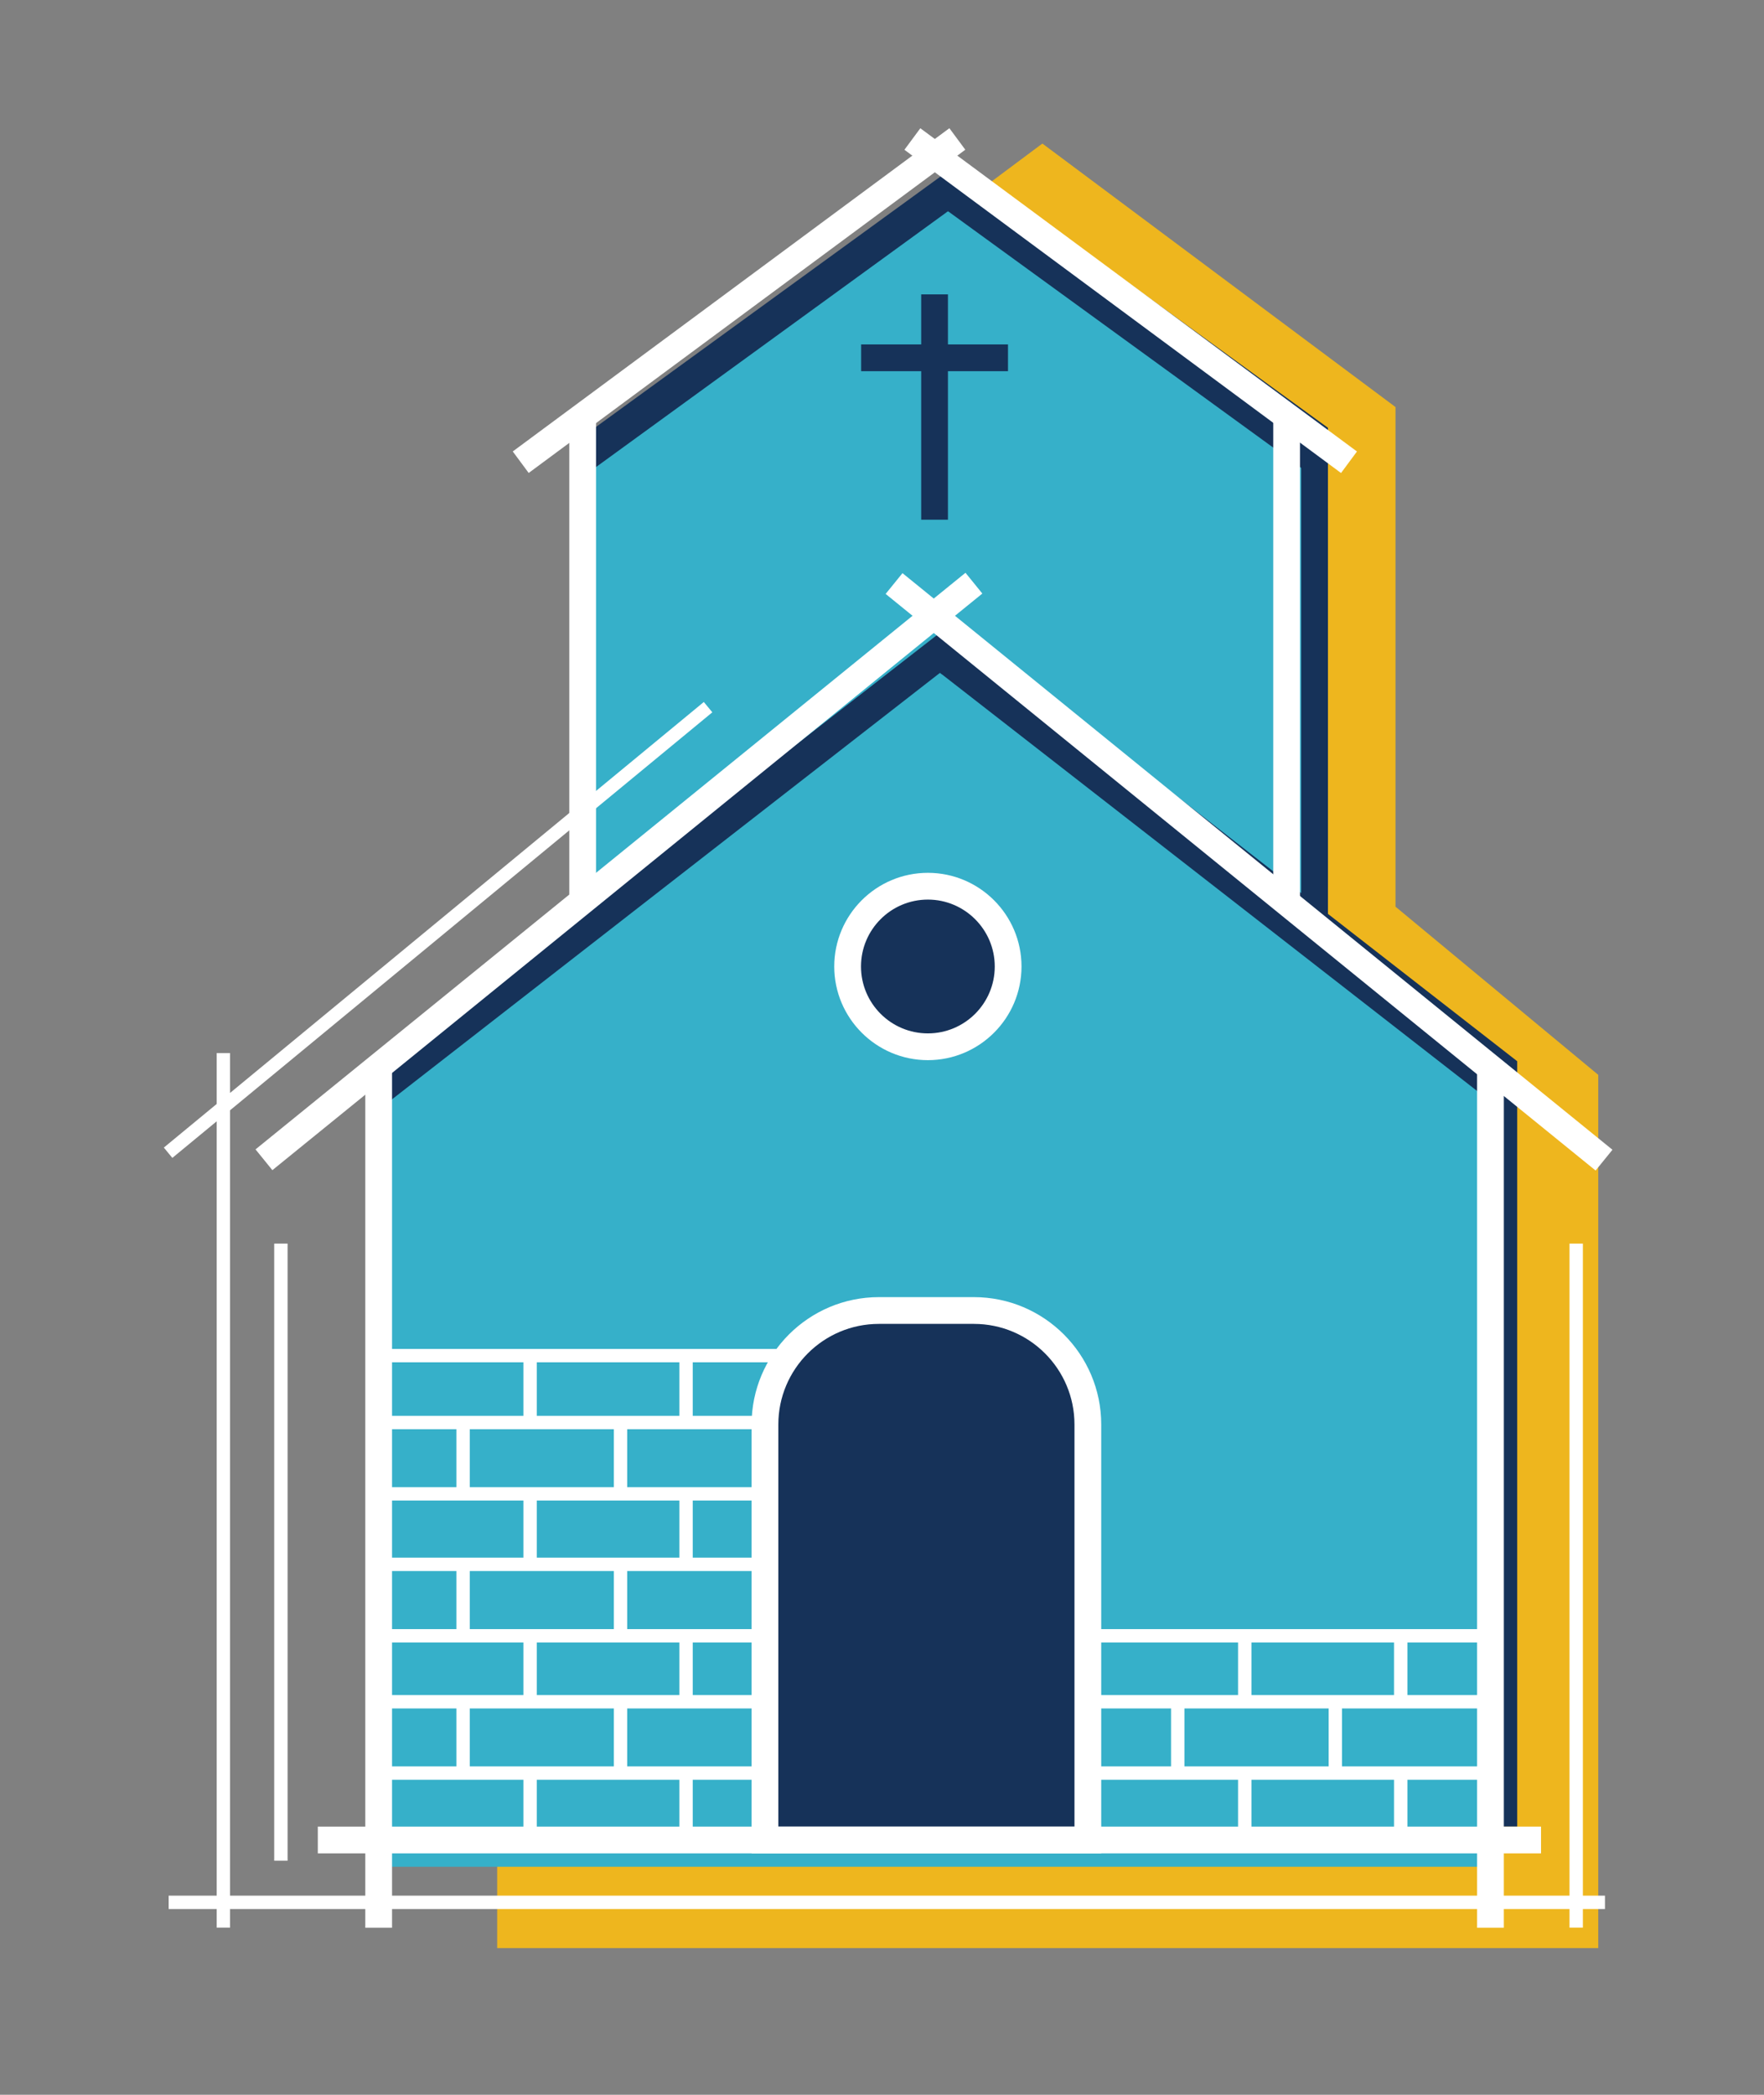 <svg xmlns="http://www.w3.org/2000/svg" xmlns:xlink="http://www.w3.org/1999/xlink" id="Layer_1" x="0px" y="0px" viewBox="0 0 131.88 156.55" style="enable-background:new 0 0 131.88 156.55;" xml:space="preserve"><rect x="0" y="0" width="131.88" height="156.55" fill="#808080" stroke="none"/><style type="text/css">	.st0{fill:#EEB61E;}	.st1{fill:#163259;}	.st2{fill:#36B0C9;}	.st3{fill:#FFFFFF;}</style><polygon class="st0" points="104.33,67.76 104.33,65.61 104.33,37.04 104.33,35.16 104.33,30.42 78.04,10.81 78.04,10.81  77.99,10.77 77.93,10.73 77.93,10.73 77.93,10.73 77.88,10.77 77.82,10.81 77.82,10.81 51.53,30.42 51.53,35.16 51.53,37.04  51.53,65.61 51.53,68.42 37.17,80.33 37.17,84.58 37.17,141.34 37.17,145.59 78.16,145.59 78.5,145.59 119.49,145.59 119.49,141.34  119.49,84.58 119.49,80.33 "></polygon><polygon class="st1" points="72.99,12.87 72.99,12.86 72.93,12.83 72.88,12.79 72.87,12.79 72.87,12.79 72.82,12.83 72.76,12.86  72.76,12.87 46.47,31.97 46.47,66.23 72.76,66.23 72.99,66.23 99.28,66.23 99.28,31.97 "></polygon><polygon class="st1" points="72.99,18.87 72.99,18.86 72.93,18.83 72.88,18.79 72.87,18.79 72.87,18.79 72.82,18.83 72.76,18.86  72.76,18.87 46.47,37.97 46.47,72.23 72.76,72.23 72.99,72.23 99.28,72.23 99.28,37.97 "></polygon><polygon class="st1" points="70.99,12.87 70.99,12.86 70.93,12.83 70.88,12.79 70.87,12.79 70.87,12.79 70.82,12.83 70.76,12.86  70.76,12.87 44.47,31.97 44.47,66.23 70.76,66.23 70.99,66.23 97.28,66.23 97.28,31.97 "></polygon><polygon class="st2" points="70.99,15.87 70.99,15.86 70.93,15.83 70.88,15.79 70.87,15.79 70.87,15.79 70.82,15.83 70.76,15.86  70.76,15.87 44.47,34.97 44.47,69.23 70.76,69.23 70.99,69.23 97.28,69.23 97.28,34.97 "></polygon><polygon class="st1" points="70.45,47.42 70.45,47.42 70.36,47.36 70.28,47.29 70.27,47.3 70.27,47.29 70.18,47.36 70.1,47.42  70.1,47.42 29.11,79.31 29.11,136.51 70.1,136.51 70.45,136.51 111.43,136.51 111.43,79.31 "></polygon><polygon class="st1" points="72.45,47.42 72.45,47.42 72.36,47.36 72.28,47.29 72.27,47.3 72.27,47.29 72.18,47.36 72.1,47.42  72.1,47.42 31.11,79.31 31.11,136.51 72.1,136.51 72.45,136.51 113.43,136.51 113.43,79.31 "></polygon><polygon class="st2" points="70.45,50.42 70.45,50.42 70.36,50.36 70.28,50.29 70.27,50.3 70.27,50.29 70.18,50.36 70.1,50.42  70.1,50.42 29.11,82.31 29.11,139.51 70.1,139.51 70.45,139.51 111.43,139.51 111.43,82.31 "></polygon><g>	<rect x="27.31" y="79.96" class="st3" width="2" height="64.11"></rect></g><g>			<rect x="12.11" y="64.13" transform="matrix(0.776 -0.63 0.63 0.776 -30.696 43.763)" class="st3" width="68.4" height="2"></rect></g><g>	<rect x="110.43" y="79.96" class="st3" width="2" height="64.11"></rect></g><g>			<rect x="92.43" y="30.93" transform="matrix(0.63 -0.776 0.776 0.63 -16.021 96.626)" class="st3" width="2" height="68.4"></rect></g><g>	<rect x="42.56" y="30.98" class="st3" width="2" height="36.16"></rect></g><g>			<rect x="34.94" y="21.47" transform="matrix(0.804 -0.595 0.595 0.804 -2.531 37.266)" class="st3" width="40.6" height="2"></rect></g><g>	<rect x="95.19" y="30.98" class="st3" width="2" height="36.16"></rect></g><g>	<rect x="83.51" y="2.17" transform="matrix(0.595 -0.804 0.804 0.595 16.183 77.044)" class="st3" width="2" height="40.6"></rect></g><g>	<path class="st1" d="M81.33,137.51H57.19v-31.05c0-4.71,3.81-8.52,8.52-8.52h7.1c4.71,0,8.52,3.81,8.52,8.52V137.51z"></path>	<path class="st3" d="M82.33,138.51H56.19v-32.05c0-5.25,4.27-9.52,9.52-9.52h7.1c5.25,0,9.52,4.27,9.52,9.52V138.51z M58.19,136.51  h22.14v-30.05c0-4.15-3.37-7.52-7.52-7.52h-7.1c-4.15,0-7.52,3.37-7.52,7.52V136.51z"></path></g><g>	<rect x="68.87" y="22" class="st1" width="2" height="16.84"></rect></g><g>	<rect x="64.38" y="25.74" class="st1" width="10.98" height="2"></rect></g><g>	<rect x="28.31" y="132.01" class="st3" width="28.87" height="1"></rect></g><g>	<rect x="28.31" y="126.68" class="st3" width="28.87" height="1"></rect></g><g>	<rect x="34.12" y="127.18" class="st3" width="1" height="5.18"></rect></g><g>	<rect x="45.89" y="127.18" class="st3" width="1" height="5.18"></rect></g><g>	<rect x="39.13" y="132.33" class="st3" width="1" height="5.18"></rect></g><g>	<rect x="50.79" y="132.33" class="st3" width="1" height="5.18"></rect></g><g>	<rect x="28.31" y="121.75" class="st3" width="28.87" height="1"></rect></g><g>	<rect x="28.31" y="116.41" class="st3" width="28.87" height="1"></rect></g><g>	<rect x="34.12" y="116.91" class="st3" width="1" height="5.18"></rect></g><g>	<rect x="45.89" y="116.91" class="st3" width="1" height="5.18"></rect></g><g>	<rect x="39.13" y="122.06" class="st3" width="1" height="5.18"></rect></g><g>	<rect x="50.79" y="122.06" class="st3" width="1" height="5.18"></rect></g><g>	<rect x="81.75" y="132.01" class="st3" width="28.87" height="1"></rect></g><g>	<rect x="81.75" y="126.68" class="st3" width="28.87" height="1"></rect></g><g>	<rect x="81.75" y="121.75" class="st3" width="28.87" height="1"></rect></g><g>	<rect x="87.55" y="127.18" class="st3" width="1" height="5.18"></rect></g><g>	<rect x="99.33" y="127.18" class="st3" width="1" height="5.18"></rect></g><g>	<rect x="92.56" y="132.33" class="st3" width="1" height="5.18"></rect></g><g>	<rect x="104.22" y="132.33" class="st3" width="1" height="5.18"></rect></g><g>	<rect x="92.56" y="122.06" class="st3" width="1" height="5.18"></rect></g><g>	<rect x="104.22" y="122.06" class="st3" width="1" height="5.18"></rect></g><g>	<rect x="28.31" y="111.14" class="st3" width="28.87" height="1"></rect></g><g>	<rect x="28.31" y="105.81" class="st3" width="28.87" height="1"></rect></g><g>	<rect x="34.12" y="106.31" class="st3" width="1" height="5.18"></rect></g><g>	<rect x="45.89" y="106.31" class="st3" width="1" height="5.18"></rect></g><g>	<rect x="39.13" y="111.46" class="st3" width="1" height="5.18"></rect></g><g>	<rect x="50.79" y="111.46" class="st3" width="1" height="5.18"></rect></g><g>	<rect x="28.31" y="100.81" class="st3" width="30" height="1"></rect></g><g>	<rect x="39.13" y="101.13" class="st3" width="1" height="5.18"></rect></g><g>	<rect x="50.79" y="101.13" class="st3" width="1" height="5.18"></rect></g><g>	<rect x="16.2" y="78.7" class="st3" width="1" height="65.36"></rect></g><g>	<rect x="20.5" y="92.94" class="st3" width="1" height="46.12"></rect></g><g>	<rect x="117.34" y="92.94" class="st3" width="1" height="51.12"></rect></g><g>	<rect x="12.61" y="141.67" class="st3" width="107.38" height="1"></rect></g><g>	<rect x="6.62" y="69" transform="matrix(0.771 -0.636 0.636 0.771 -36.739 36.775)" class="st3" width="52.36" height="1"></rect></g><g>	<circle class="st1" cx="69.37" cy="72.23" r="6"></circle>	<path class="st3" d="M69.37,79.23c-3.86,0-7-3.14-7-7s3.14-7,7-7c3.86,0,7,3.14,7,7S73.23,79.23,69.37,79.23z M69.37,67.23  c-2.76,0-5,2.24-5,5s2.24,5,5,5s5-2.24,5-5S72.12,67.23,69.37,67.23z"></path></g><g>	<rect x="23.76" y="136.51" class="st3" width="91.45" height="2"></rect></g></svg>